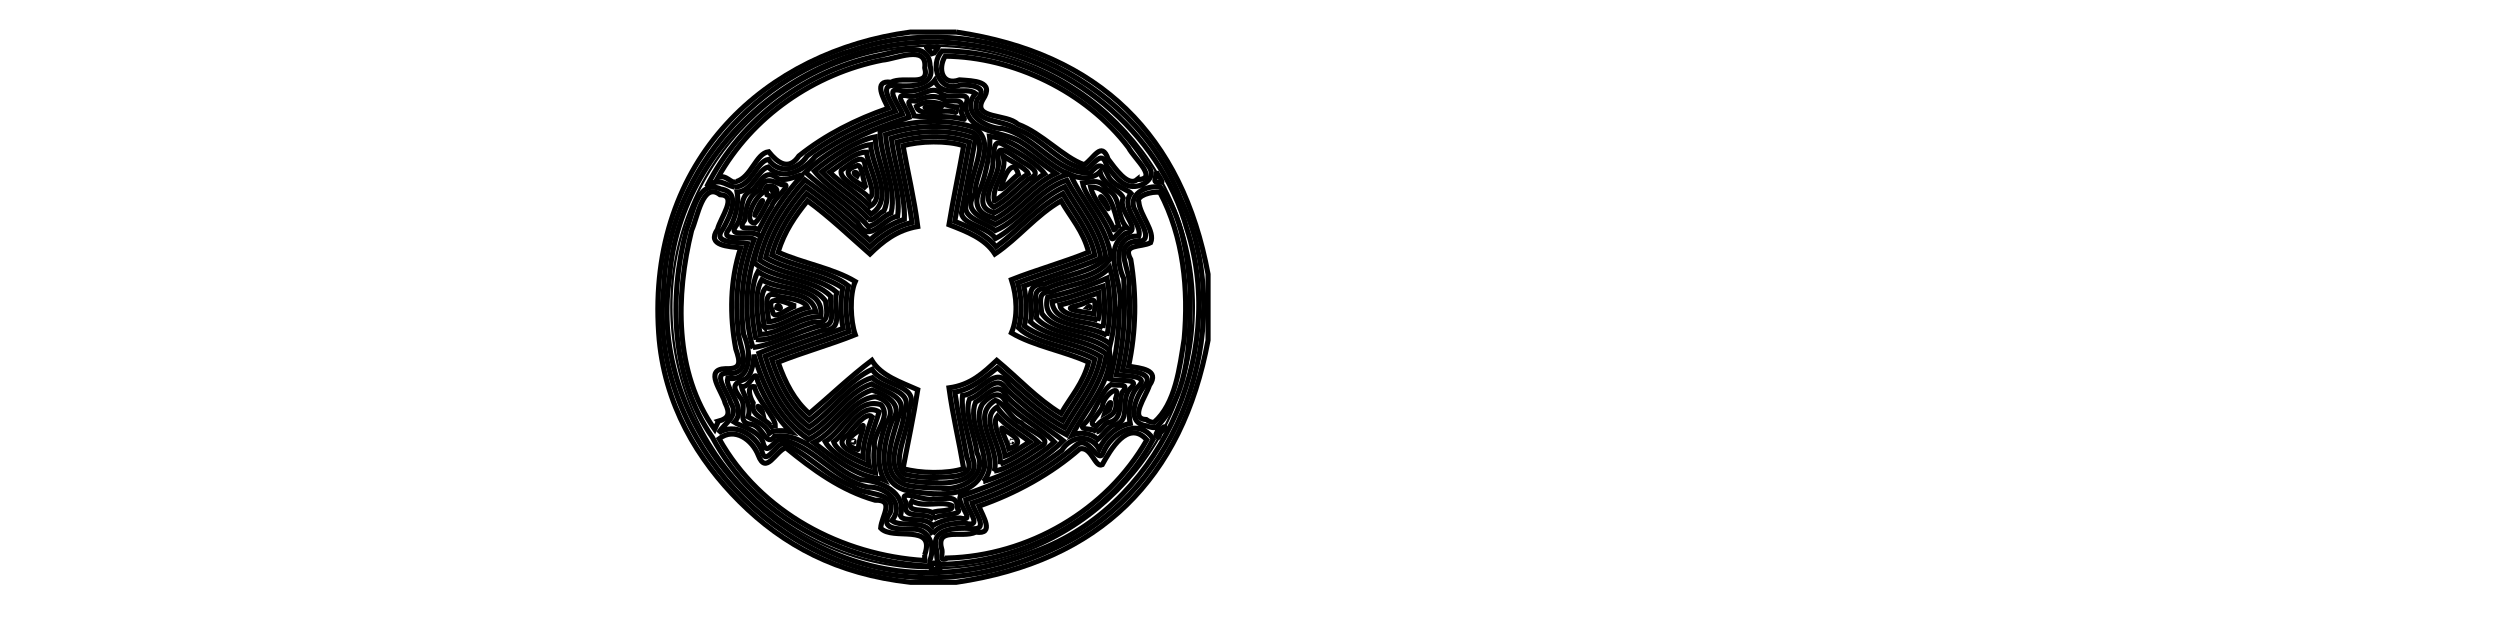 <?xml version="1.0" encoding="UTF-8" standalone="no"?>
<!-- Created with Inkscape (http://www.inkscape.org/) -->

<svg
   xmlns:dc="http://purl.org/dc/elements/1.1/"
   xmlns:cc="http://creativecommons.org/ns#"
   xmlns:rdf="http://www.w3.org/1999/02/22-rdf-syntax-ns#"
   xmlns:svg="http://www.w3.org/2000/svg"
   xmlns="http://www.w3.org/2000/svg"
   xmlns:sodipodi="http://sodipodi.sourceforge.net/DTD/sodipodi-0.dtd"
   xmlns:inkscape="http://www.inkscape.org/namespaces/inkscape"
   width="3200"
   height="800"
   id="svg27345"
   version="1.1"
   inkscape:version="0.91 r13725"
   sodipodi:docname="starwars_imperial.svg">
  <sodipodi:namedview
     id="base"
     pagecolor="#ffffff"
     bordercolor="#666666"
     borderopacity="1.0"
     inkscape:pageopacity="0.0"
     inkscape:pageshadow="2"
     inkscape:zoom="0.2578125"
     inkscape:cx="1600"
     inkscape:cy="400"
     inkscape:document-units="px"
     inkscape:current-layer="layer1"
     showgrid="false"
     inkscape:window-width="1436"
     inkscape:window-height="856"
     inkscape:window-x="0"
     inkscape:window-y="0"
     inkscape:window-maximized="1" />
  <defs
     id="defs27347">
    <inkscape:perspective
       id="perspective27353"
       inkscape:persp3d-origin="372.04724 : 350.78739 : 1"
       inkscape:vp_z="744.09448 : 526.18109 : 1"
       inkscape:vp_y="0 : 1000 : 0"
       inkscape:vp_x="0 : 526.18109 : 1"
       sodipodi:type="inkscape:persp3d" />
  </defs>
  <g
     transform="translate(0,-252.362)"
     id="layer1"
     inkscape:groupmode="layer"
     inkscape:label="Layer 1">
    <g
       id="g7260"
       transform="matrix(6.555,0,0,-6.555,1293.843,789.432)"
       style="fill:none;stroke:#000000;stroke-opacity:1" />
    <g
       style="fill:none;stroke:#000000;stroke-opacity:1"
       transform="matrix(6.555,0,0,-6.555,1478.108,786.411)"
       id="g3908-6">
      <path
         style="fill:none;fill-opacity:1;fill-rule:evenodd;stroke:#000000;stroke-opacity:1"
         d="m -49.154,-10.027 c 0.958,5.132 2.052,10.125 2.871,15.398 -3.393,1.51 -7.116,2.688 -8.97,5.733 -4.289,-3.243 -8.124,-6.934 -12.201,-10.387 -2.88,2.494 -4.719,6.028 -6.099,10.027 4.861,1.952 10.21,3.416 15.071,5.371 -0.934,2.6 -1.155,7.833 0,10.387 -4.333,2.598 -10.296,3.573 -15.071,5.728 1.224,4.032 3.377,7.135 5.741,10.03 4.354,-3.176 8.191,-6.869 12.198,-10.387 2.484,2.419 5.16,4.639 9.331,5.372 -0.704,5.504 -1.933,10.486 -2.871,15.757 3.176,0.944 8.698,1.075 11.84,0 -0.915,-5.176 -2.007,-10.171 -2.87,-15.399 3.534,-1.369 7.071,-2.732 8.97,-5.73 4.636,3.13 7.991,7.544 12.916,10.387 1.868,-3.27 4.348,-5.929 5.382,-10.03 -4.842,-1.97 -10.188,-3.44 -15.071,-5.371 1.061,-3.222 1.317,-7.257 0,-10.384 4.357,-2.579 10.313,-3.558 15.071,-5.731 -1.034,-4.101 -3.514,-6.759 -5.382,-10.027 -4.751,2.893 -8.372,6.922 -12.557,10.387 -2.531,-2.373 -5.019,-4.782 -9.329,-5.375 0.748,-5.459 1.974,-10.445 2.87,-15.756 -3.142,-1.077 -8.664,-0.948 -11.84,0"
         id="path7494" />
      <path
         style="fill:none;fill-opacity:1;fill-rule:evenodd;stroke:#000000;stroke-opacity:1"
         d="m -38.749,75.205 -8.97,0 c -28.081,-3.761 -51.44,-24.708 -49.156,-58.73 0.948,-14.089 7.777,-24.954 15.788,-32.947 8.55,-8.537 18.996,-14.157 33.368,-15.758 l 8.97,0 c 28.007,4.155 44.116,20.189 49.155,47.271 l 0,12.891 C 5.367,55.016 -10.742,71.047 -38.749,75.205"
         id="path3910-0" />
    </g>
    <g
       id="g7404"
       transform="matrix(6.555,0,0,-6.555,1478.108,786.411)"
       style="fill:none;stroke:#000000;stroke-opacity:1">
      <path
         inkscape:connector-curvature="0"
         id="path7406"
         d="m -48.914,-31.078 c -26.921,2.625 -50.046,28.762 -46.976,56.246 0.718,21.45 16.577,40.547 36.98,46.492 24.359,8.48 54.571,-4.768 63.945,-28.98 10.953,-23.384 1.302,-54.232 -21.484,-66.689 -9.911,-5.327 -21.235,-8.269 -32.465,-7.068 z m 3.986,4.219 c 2.208,6.255 -6.307,2.667 -8.596,5.209 0.187,2.407 2.818,5.553 -1.094,5.451 -6.587,1.869 -12.213,5.971 -17.434,10.26 -2.052,-0.743 -3.865,-5.41 -5.361,-1.512 -1.155,3.001 -4.608,5.632 -7.66,3.25 8.029,-14.394 23.984,-22.783 40.145,-23.779 l 0,1 0,0.121 z M -40.479,-27.5 c 15.809,0.442 31.083,9.264 38.932,23.066 -3.704,4.12 -7.149,-2.015 -8.725,-4.846 -1.417,-0.646 -2.025,3.575 -4.365,3.113 -5.54,-4.861 -12.535,-8.718 -19.711,-11.189 0.698,-1.869 3.22,-5.611 -0.589,-5.08 -2.728,-1.278 -8.048,1.204 -6.609,-3.559 0.126,-0.788 -0.593,-2.356 1.066,-1.506 z m -2.75,15.713 c 2.795,0.221 8.579,-0.353 6.547,3.924 -0.79,4.282 -1.743,8.476 -2.371,12.777 3.265,0.503 5.992,2.908 8.332,4.768 4.134,-3.59 7.981,-7.6 12.76,-10.361 2.224,3.911 5.346,7.454 6.242,11.992 -4.631,2.559 -11.44,2.877 -14.875,6.131 0.779,2.877 0.599,5.952 -0.17,8.811 4.981,1.895 10.12,3.334 15.055,5.375 -0.893,4.546 -4.014,8.097 -6.244,12.012 -4.95,-2.653 -8.574,-7.064 -13.029,-10.381 -2.029,2.539 -5.136,3.826 -8.078,4.979 0.882,5.169 1.987,10.296 2.889,15.461 -4.54,1.524 -9.566,1.349 -14.133,0.027 0.912,-5.242 2.174,-10.421 2.9,-15.695 -3.164,-0.708 -5.93,-2.575 -8.232,-4.801 -4.022,3.579 -7.967,7.272 -12.355,10.408 -2.977,-3.518 -5.588,-7.468 -6.791,-11.967 4.712,-2.489 11.181,-2.926 14.957,-6.021 -0.673,-2.927 -0.558,-6.019 0.123,-8.934 -4.99,-1.932 -10.161,-3.363 -15.117,-5.389 1.458,-4.474 3.601,-8.94 7.35,-11.945 4.098,3.112 8.135,8.047 12.271,9.973 2.02,-3.508 9.495,-2.799 7.271,-7.711 0.091,-4.067 -3.836,-10.557 -0.863,-12.805 1.818,-0.439 3.695,-0.606 5.562,-0.627 z m -41.975,11.008 c 2.039,0.56 2.314,1.515 1.303,3.566 -0.546,2.25 -4.253,6.564 0.088,6.693 3.17,-0.142 2.858,1.353 2.002,3.84 -1.234,6.531 -1.139,13.47 0.951,19.754 -2.262,0.272 -6.765,0.367 -4.52,3.619 0.543,2.259 4.044,6.628 0.471,6.771 -3.357,2.583 -4.355,-4.402 -5.531,-6.98 -3.126,-12.718 -3.446,-27.765 4.502,-38.848 l 0.421,0.907 0.314,0.677 z M -0.154,-1.006 C 4.031,2.564 4.874,9.769 5.74,15.27 6.623,24.964 5.614,35.18 1.012,43.895 -0.613,44.186 -3.652,43.223 -3.125,42.035 -2.85,39.298 0.127,36.331 -0.807,34.088 -2.707,33.09 -6.444,33.952 -4.686,30.785 -3.531,23.905 -3.655,16.797 -5.113,9.971 c 2.268,-0.407 6.244,-0.634 4.062,-3.758 -0.676,-2.193 -4.004,-6.568 -0.602,-6.674 0.427,-0.332 0.95,-0.557 1.498,-0.545 z M -3.451,46.393 C 0.851,46.468 -3.993,50.469 -5.125,52.65 -13.442,63.617 -27.595,70.357 -40.93,70.5 c -1.478,-2.396 -0.641,-5.851 2.801,-4.627 2.717,-0.209 6.994,-0.188 4.561,-3.855 -2.149,-3.822 4.726,-2.732 6.803,-4.789 4.779,-1.756 8.872,-6.478 12.975,-7.92 1.829,1.099 3.399,4.813 4.68,1.09 1.32,-1.724 3.862,-5.5 5.66,-4.006 z M -81.746,46.006 c 2.969,0.839 3.835,5.486 6.334,5.84 1.781,-2.207 3.92,-3.788 5.93,-0.818 5.184,4.136 11.181,7.155 17.436,9.307 -0.838,1.763 -3.09,5.569 0.516,5.074 2.579,1.304 7.646,-1.064 6.617,2.828 0.548,4.654 -5.787,1.661 -8.256,1.5 -13.35,-2.633 -25.477,-10.988 -32.135,-22.934 1.72,0.731 2.53,-1.33 3.559,-0.797 z"
         style="fill:none;fill-opacity:1;fill-rule:evenodd;stroke:#000000;stroke-opacity:1" />
      <path
         inkscape:connector-curvature="0"
         id="path7410"
         d="m -44.674,-30.338 c -28.815,0.073 -54.478,28.631 -50.107,57.443 1.92,28.196 30.769,49.815 58.291,45.652 C -16.957,70.34 0.886,56.067 6.279,36.76 14.373,11.934 0.592,-18.231 -24.49,-26.602 c -6.48,-2.472 -13.314,-3.851 -20.184,-3.736 z m 0.746,2.357 c 1.12,2.743 -0.082,6.385 -3.541,6.115 -2.4,0.02 -6.579,-0.197 -4.184,3.244 1.284,4.448 -5.289,3.222 -7.328,5.125 -5.073,1.852 -9.213,6.836 -13.73,8.359 -1.582,-0.529 -3.369,-4.598 -4.062,-1.283 -1.305,3.044 -5.299,5.416 -8.375,3.379 0.959,1.821 4.144,3.219 2.328,5.881 -0.452,1.993 -4.314,6.46 0.201,5.676 4.436,0.648 1.114,5.993 1.256,8.607 -0.633,5.65 -0.093,11.448 1.82,16.816 -1.699,0.341 -7.201,-0.182 -4.758,2.869 1.228,2.227 3.784,7.112 -0.436,7.748 -4.608,2.068 -5.487,-5.038 -6.676,-7.842 -3.578,-13.454 -2.938,-29.234 5.021,-40.639 8.178,-15.378 25.379,-24.431 42.463,-25.135 l 0,1 0,0.078 z m 2.922,-0.748 c 16.469,0.71 32.755,9.719 40.709,24.441 -2.817,4.448 -8.294,1.171 -9.76,-2.627 -1.019,-2.509 -2.729,3.498 -5.229,1.508 -5.863,-5.126 -12.954,-8.867 -20.381,-11.359 0.499,-1.913 3.574,-5.484 -0.314,-4.961 -2.67,0.178 -7.975,0.047 -6.645,-4.104 0.131,-1.138 -0.296,-3.1 1.619,-2.898 z m -2.203,15.941 c 3.019,-0.309 9.488,0.326 7.613,4.936 -0.59,3.885 -2.33,8.629 -1.943,12.09 3.617,0.412 6.474,6.376 9.215,1.955 3.322,-3.052 6.751,-6.054 10.717,-8.252 2.507,4.532 6.19,8.614 7.035,13.893 -4.614,2.843 -10.481,2.791 -14.904,5.967 0.579,2.57 0.476,5.265 -0.105,7.824 4.998,1.839 10.125,3.325 15.039,5.393 -0.828,5.32 -4.515,9.435 -7.045,13.979 -5.18,-2.24 -9.094,-7.782 -13.521,-10.111 -1.558,2.443 -6.292,2.547 -6.653,4.967 0.884,4.852 1.888,9.681 2.732,14.54 -5.265,1.935 -11.118,1.726 -16.422,0.059 0.668,-5.212 2.745,-11.019 2.553,-15.793 -2.524,-0.82 -4.793,-2.299 -6.746,-4.076 -4.043,3.624 -8.067,7.297 -12.521,10.42 -3.486,-4.029 -6.551,-8.611 -7.809,-13.857 4.712,-2.723 10.481,-2.904 15.041,-5.908 -0.497,-2.599 -0.436,-5.292 0.08,-7.883 -5.045,-1.889 -10.237,-3.372 -15.215,-5.443 1.606,-5.221 4.097,-10.463 8.576,-13.818 4.302,2.822 7.792,8.319 12.33,9.635 2.242,-2.357 8.341,-2.289 6.213,-6.785 -0.105,-4.031 -4.338,-9.975 -0.057,-13.078 1.897,-0.457 3.852,-0.63 5.799,-0.65 z M 0.516,-1.748 c 6.525,6.822 6.322,17.434 6.443,26.26 -0.496,6.962 -1.667,14.942 -5.82,20.375 -2.772,0.627 -6.893,-1.573 -4.793,-4.785 0.765,-2.083 3.98,-6.137 -0.354,-5.783 -4.301,-1.021 -0.362,-6.096 -1.051,-8.799 0.414,-5.479 -0.036,-11.009 -1.238,-16.367 2.049,-0.246 6.753,-0.422 3.967,-3.459 -1.557,-2.188 -3.281,-6.873 0.762,-7.379 0.621,-0.244 1.567,-0.589 2.084,-0.062 z M -82.029,44.922 c 3.291,0.129 4.277,5.077 6.588,5.432 2.023,-3.051 5.856,-2.019 7.553,0.646 5.17,3.918 11.104,6.716 17.236,8.768 -0.811,1.846 -3.623,5.528 0.34,4.986 2.671,-0.199 7.63,-0.171 6.43,3.912 -0.187,5.029 -6.607,2.65 -9.494,2.049 -14.511,-2.783 -27.489,-12.474 -34.119,-25.707 2.456,1.882 3.327,0.45 5.467,-0.086 z m 77.762,0.131 c 2.288,-0.039 4.85,1.977 2.844,4.242 -8.542,13.492 -24.093,22.205 -40.092,22.221 -2.63,-2.646 -0.513,-8.333 3.506,-6.654 1.874,0.116 5.806,-0.284 3.336,-2.82 -1.608,-4.697 5.274,-3.845 7.545,-5.744 5.085,-1.603 8.768,-7.355 13.906,-7.811 1.61,1.14 2.936,3.809 3.865,0.576 1.32,-1.607 2.77,-3.948 5.09,-4.01 z"
         style="fill:none;fill-opacity:1;fill-rule:evenodd;stroke:#000000;stroke-opacity:1" />
      <path
         inkscape:connector-curvature="0"
         id="path7414"
         d="m -42.928,-29.064 c 0.611,-0.26 -0.175,-0.545 0,0 z m -0.449,6.23 c -1.572,3.115 -5.905,1.146 -7.973,2.631 2.675,3.327 -1.117,6.718 -4.561,6.549 -6.61,1.298 -10.982,8.45 -17.41,9.344 -1.562,-0.899 -2.517,-3.323 -3.232,-0.441 -0.892,2.238 -4.572,3.098 -5.568,3.768 2.655,2.755 -1.847,6.46 -1.285,8.588 4.972,-0.729 4.579,5.605 3.121,8.574 -0.773,6.094 -0.231,12.669 2.07,18.57 -1.301,0.772 -6.411,-0.512 -5.203,1.59 1.579,2.129 2.253,5.692 1.871,7.625 2.974,0.15 4.029,4.362 6.041,4.902 2.887,-2.938 7.131,-0.617 9.189,2.051 5.156,3.713 11.029,6.305 17.047,8.27 -0.547,1.734 -3.998,5.688 0.039,4.512 2.22,-0.326 5.15,0.648 6.256,2.076 1.402,-3.619 5.986,-1.069 7.982,-2.547 -3.064,-3.574 1.854,-6.887 5.248,-6.859 6.392,-1.37 10.483,-8.94 17.133,-8.672 1.647,1.852 2.356,1.976 3.51,-0.568 0.745,-1.845 3.909,-2.732 4.461,-3.406 -2.213,-2.845 2.316,-6.041 1.516,-8.4 -4.736,0.457 -4.368,-5.34 -2.938,-8.229 0.379,-6.266 0.093,-12.674 -1.445,-18.813 1.479,-0.291 7.028,0.048 4.023,-2.516 -1.679,-1.888 -1.655,-5.385 -1.311,-6.992 -2.69,-0.51 -4.945,-2.556 -6.063,-5.01 -1.682,3.066 -5.559,2.627 -7.307,-0.244 -5.588,-4.345 -12.044,-7.465 -18.752,-9.658 0.146,-1.874 3.665,-5.564 -0.176,-4.541 -2.195,0.017 -4.957,-0.239 -6.285,-2.152 z m 1.434,8.98 c 3.938,-0.645 9.523,2.321 7.207,6.932 -0.312,3.365 -2.562,7.533 -1.426,10.484 2.413,0.544 5.192,5.364 7.164,1.893 3.61,-3.339 7.397,-6.564 11.764,-8.879 2.763,5.128 7.029,9.768 7.768,15.766 -4.399,3.238 -11.136,2.822 -14.834,6.285 1.021,2.876 -1.948,7.418 2.812,7.381 3.773,1.747 9.689,2.313 11.93,5.18 -0.888,5.738 -4.985,10.201 -7.615,15.096 -5.529,-1.848 -9.151,-7.834 -13.977,-9.848 -2.378,2.032 -7.867,2.258 -4.949,6.869 -0.243,3.873 4.107,10.477 0.396,12.373 -5.481,1.734 -11.458,1.288 -16.861,-0.512 0.401,-5.338 3.058,-10.935 2.35,-15.922 -3.002,-0.512 -5.501,-5.675 -7.805,-1.195 -3.292,2.942 -6.681,5.787 -10.314,8.301 -4.005,-4.513 -7.518,-9.717 -8.807,-15.701 4.483,-3.122 11.225,-2.924 15.051,-6.279 -0.943,-2.91 1.881,-7.465 -2.9,-7.426 -4.134,-1.404 -8.289,-2.758 -12.316,-4.451 1.735,-5.952 4.562,-11.985 9.783,-15.643 4.508,2.574 7.355,7.992 12.232,9.652 2.587,-1.644 7.512,-2.452 5.229,-6.549 -1.139,-3.99 -4.147,-11.349 1.586,-13.23 2.148,-0.46 4.349,-0.485 6.533,-0.576 z M 0.527,-3.721 C -0.963,-3.364 3.666,-0.391 1.355,-2.797 1.057,-2.065 0.856,-4.769 0.527,-3.721 Z M 1.328,45.869 C -0.763,45.641 0.304,46.54 0.277,48.004 0.421,47.517 1.697,46.03 1.328,45.869 Z m -44.629,24.732 c -0.646,1.373 -2.698,2.068 0.354,1.668 1.683,0.488 -0.454,-1.157 -0.354,-1.668 z"
         style="fill:none;fill-opacity:1;fill-rule:evenodd;stroke:#000000;stroke-opacity:1" />
      <path
         inkscape:connector-curvature="0"
         id="path7418"
         d="m -43.438,-29.893 c -1.189,2.807 3.784,0.393 0,0 z m 0.055,8.717 c -1.497,1.983 -5.641,0.489 -6.297,1.924 1.384,4.614 -4.045,6.881 -7.709,7.053 -5.916,1.979 -10.296,9.372 -16.824,8.498 -1.67,-2.38 -2.282,2.117 -4.664,2.33 -3.061,0.263 -0.363,3.592 -2.203,5.357 -1.567,2.096 -1.048,2.675 1.107,3.465 1.551,0.925 1.64,4.101 1.709,4.752 1.824,-6.372 5.005,-12.797 10.688,-16.551 4.757,2.333 7.381,7.951 12.332,9.664 2.627,-0.925 6.43,-2.795 3.936,-6.032 -1.645,-4.292 -3.308,-11.799 2.646,-13.545 5.073,-0.881 13.555,-2.099 15.404,4.439 0.335,4.232 -3.278,8.894 -1.742,12.758 1.986,1.047 4.459,4.587 6.066,1.105 3.12,-3.3 8.1,-6.255 11.059,-8.616 -5.411,-5.429 -12.931,-8.383 -20.139,-10.881 -0.594,-1.696 3.303,-5.046 0.018,-4.238 -1.893,0.058 -3.925,-0.642 -5.387,-1.482 z m 32.277,16.85 c -1.325,1.233 -3.361,1.516 -5.018,0.84 2.644,5.16 8.217,10.821 7.229,16.648 -4.047,3.364 -10.964,2.477 -14.219,6.221 0.38,2.008 -1.549,6.141 2.02,5.707 3.939,2.089 10.497,1.865 12.521,6.268 -0.755,5.996 -5.876,11.291 -7.865,15.977 1.991,-0.937 4.443,-0.804 5.76,0.58 0.49,-2.537 3.844,-3.482 4.518,-5.086 -1.238,-2.696 4.168,-6.336 0.367,-6.994 -4.858,-3.575 0.041,-9.937 -1.127,-14.639 -0.053,-4.632 -0.636,-9.259 -1.811,-13.742 1.654,-0.63 6.445,0.421 3.803,-2.012 -1.894,-2.372 0.469,-6.427 -3.252,-7.016 -1.166,-0.615 -2.131,-2.13 -2.926,-2.752 z M -78.467,13.611 c -2.166,7.038 -1.146,14.827 1.5,21.631 -1.504,1.785 -7.063,-0.71 -4.51,2.547 1.346,2.348 0.056,5.527 2.957,6.568 1.59,1.675 2.477,4.257 4.846,2.309 1.822,-1.206 6.885,2.345 3.83,-0.527 -3.949,-4.582 -7.257,-9.928 -8.432,-15.936 4.278,-3.609 11.491,-2.876 15.014,-6.613 -0.335,-2.01 1.474,-6.134 -2.049,-5.699 -4.291,-1.125 -9.629,-3.868 -13.156,-4.279 z m 22.525,23.629 c -3.437,3.91 -8.899,7.497 -12.27,10.604 5.615,5.316 12.959,8.366 20.252,10.725 -0.404,2.061 -3.685,5.062 0.121,4.08 2.511,-0.176 4.395,2.508 6.379,0.354 1.816,-0.993 5.976,1.121 4.504,-2.102 0.456,-5.42 7.103,-5.031 10.623,-7.039 3.261,-1.994 5.947,-4.917 9.527,-6.383 -5.813,-1.545 -9.162,-7.365 -14.303,-9.828 -2.58,1.228 -6.548,2.617 -4,6.01 0.004,4.055 4.489,10.127 -0.316,12.979 -5.934,1.88 -12.408,1.272 -18.217,-0.764 0.062,-5.398 3.303,-10.952 2.164,-15.98 -1.627,-0.63 -2.759,-2.277 -4.465,-2.654 z"
         style="fill:none;fill-opacity:1;fill-rule:evenodd;stroke:#000000;stroke-opacity:1" />
      <path
         inkscape:connector-curvature="0"
         id="path7422"
         d="m -42.945,-29.463 c -0.172,0.534 0.394,-0.147 0,0 z M -43.25,-19.92 c -1.991,1.706 -6.165,-0.398 -5.35,3.291 -1.787,3.024 3.625,0.061 5.361,0.691 2.151,-0.311 4.685,1.193 4.74,-1.875 1.278,-1.524 -3.851,-0.934 -4.752,-2.107 z m 9.797,7.381 c 3.893,4.672 -2.898,10.674 -0.17,15.176 1.494,1.718 3.645,2.796 4.609,0.062 2.742,-2.885 7.015,-5.017 9.418,-7.531 -3.681,-3.365 -9.945,-6.69 -13.857,-7.707 z m -19.855,0.479 c -5.275,0.49 -9.194,4.054 -13.262,7.113 4.545,2.118 6.979,8.446 11.982,8.941 2.75,-0.563 3.945,-3.119 2.023,-5.236 -1.135,-3.48 -2.099,-7.599 -0.266,-11.021 l -0.479,0.203 z m -21.971,8.91 c -0.714,1.876 -2.866,2.439 -4.156,3.225 0.834,2.214 -0.95,4.364 -1.309,5.949 1.743,-0.549 2.769,4.076 3.203,1.037 1.402,-3.638 3.913,-7.394 6.436,-9.922 -1.338,0.297 -3.33,0.426 -4.174,-0.289 z m 63.887,0.27 c -0.729,1 -4.075,0.053 -2.148,1.816 1.951,2.009 3.028,6.147 4.986,7.432 1.504,-0.324 3.836,0.42 2.146,-1.572 -0.712,-2.195 0.286,-5.476 -2.828,-5.861 -0.804,-0.426 -1.428,-1.754 -2.156,-1.814 z M -8.664,14.252 C -12.497,17.5 -19.309,16.177 -22.066,20.281 c -0.177,1.776 -0.985,4.53 1.766,4.088 3.749,1.731 8.506,1.694 11.504,4.859 1.426,-4.821 1.186,-10.788 0.133,-14.977 z m -69.199,0.918 c -0.97,4.169 -1.302,10.211 0.365,13.258 3.955,-2.757 10.363,-1.872 13.199,-5.736 0.34,-2.019 0.797,-4.629 -2.127,-4.074 -3.716,-0.788 -8.218,-3.94 -11.438,-3.447 z m 69.396,19.82 c -1.09,3.789 -5.114,8.026 -5.637,10.75 2.068,0.215 3.39,0.878 4.629,-1.213 3.189,-1.34 1.811,-5.204 4.045,-7.551 -1.421,0.262 -2.604,-2.871 -3.037,-1.986 z m -68.832,1.656 c -1.478,0.765 -4.512,-0.553 -2.818,1.795 0.288,2.421 0.682,4.767 2.957,5.965 0.915,2.673 2.551,1.715 4.266,1.008 2.728,0.424 -1.689,-2.845 -1.895,-4.225 -0.95,-1.425 -1.743,-3.114 -2.51,-4.543 z m 21.426,1.998 c -3.087,3.523 -8.048,6.234 -10.604,9.42 3.398,2.794 8.195,5.975 11.889,6.688 0.051,-4.823 3.712,-10.113 1.695,-14.467 -0.964,-0.382 -2.045,-2.118 -2.98,-1.641 z m 24.184,0.377 c -3.227,0.705 -3.702,3.202 -2.32,5.689 1.105,2.943 2.061,7.886 1.744,10.141 5.186,-0.654 8.833,-4.571 12.943,-7.242 -4.519,-2.122 -7.451,-6.479 -11.803,-8.848 l -0.564,0.26 z m -5.754,19.18 c -3.061,0.91 -6.854,0.257 -9.551,0.629 -0.291,1.608 -2.352,3.275 0.293,2.896 2.12,0.951 3.991,1.403 5.92,0.035 1.991,-0.084 3.616,0.577 3.012,-2.057 -0.152,-0.416 1.114,-1.818 0.326,-1.504 z"
         style="fill:none;fill-opacity:1;fill-rule:evenodd;stroke:#000000;stroke-opacity:1" />
      <path
         inkscape:connector-curvature="0"
         id="path7426"
         d="m -43.576,-30.012 c -0.834,3.783 4.091,-0.615 0,0 z m 0.168,11.369 c -1.349,0.912 -5.538,-0.164 -4.016,2.275 2.405,-1.37 5.773,0.134 7.871,-0.914 0.326,-1.285 -3.025,-0.769 -3.855,-1.361 z m -11.131,7.773 c -3.589,0.845 -8.491,3.663 -9.824,6.088 3.617,2.182 6.083,8.75 10.914,7.221 2.164,-2.5 -1.775,-5.389 -1.281,-8.4 -0.278,-1.595 -0.04,-3.538 0.191,-4.908 z m 23.174,0.357 c 1.391,4.609 -5.003,10.631 0.221,13.813 1.888,-0.582 2.892,-3.597 5.102,-4.404 1.083,-1.494 6.929,-3.134 3.535,-4.803 -2.571,-1.75 -6.512,-4.361 -8.857,-4.605 z m -43.65,8.883 c -1.397,1.66 -3.891,1.806 -3.416,4.428 -0.704,1.187 -1.299,3.421 0.25,3.176 0.645,-2.654 4.14,-6.126 4.088,-7.652 -0.304,0.054 -0.781,-0.365 -0.922,0.049 z m 63.676,-0.055 c -2.52,0.215 1.207,2.689 1.174,4.143 0.273,1.826 3.734,4.525 2.506,1.127 0.647,-3.805 -2.007,-3.106 -3.68,-5.27 z m 2,17.615 c -3.735,2.455 -13.175,1.354 -11.592,7.48 3.757,0.752 8.543,2.371 11.617,3.742 0.704,-3.682 0.689,-7.583 -0.025,-11.223 z m -67.715,0.227 c -0.541,3.38 -1.275,8.059 0.305,10.678 3.757,-2.289 12.333,-1.049 11.525,-7.164 -4.135,-0.006 -7.741,-3.312 -11.83,-3.514 z m 68.98,20.65 c -1.08,2.831 -3.955,5.666 -4.463,8.137 3.855,0.082 4.653,-4.675 5.443,-7.533 -0.321,-0.034 -0.903,-1.346 -0.98,-0.604 z m -70.041,1.076 c -2.441,0.328 0.101,5.321 1.887,6.156 0.42,2.404 4.248,0.301 1.418,-0.934 -1.266,-1.611 -1.968,-4.008 -3.305,-5.223 z m 22.377,2.088 c -2.827,2.963 -6.444,5.027 -9.293,7.963 2.817,2.062 6.437,4.941 9.557,5.303 0.179,-4.334 4.862,-10.522 0.055,-13.611 l -0.318,0.346 z m 24.467,-0.043 c -5.185,1.137 -0.02,6.745 -0.346,9.945 0.379,1.961 -0.188,5.066 2.596,3.023 2.565,-1.309 6.193,-3.554 7.52,-5.348 -3.54,-2.147 -6.152,-5.742 -9.77,-7.621 z m -7.812,19.625 c -2.207,0.819 -6.86,-1.161 -7.467,1.15 2.556,1.838 5.492,-0.01 7.904,-0.119 -0.191,-0.225 0.092,-1.32 -0.438,-1.031 z"
         style="fill:none;fill-opacity:1;fill-rule:evenodd;stroke:#000000;stroke-opacity:1" />
      <path
         style="fill:none;fill-opacity:1;fill-rule:evenodd;stroke:#000000;stroke-opacity:1"
         d="m -56.287,-9.275 c -2.241,1.008 -5.707,2.445 -6.424,4.463 2.624,1.877 5.332,7.95 8.887,5.863 -0.974,-3.398 -2.756,-6.782 -1.92,-10.521 l -0.543,0.195 z"
         id="path7520" />
      <path
         style="fill:none;fill-opacity:1;fill-rule:evenodd;stroke:#000000;stroke-opacity:1"
         d="m -30.164,-9.168 c 0.379,3.694 -4.257,8.831 -0.635,11.145 1.936,-3.031 5.877,-4.811 8.074,-6.865 -2.421,-1.506 -4.767,-3.277 -7.439,-4.279 z"
         id="path7518" />
      <path
         style="fill:none;fill-opacity:1;fill-rule:evenodd;stroke:#000000;stroke-opacity:1"
         d="m -76.551,0.824 c -1.997,1.853 -0.361,1.623 0,0 z"
         id="path7516" />
      <path
         style="fill:none;fill-opacity:1;fill-rule:evenodd;stroke:#000000;stroke-opacity:1"
         d="M -9.781,0.793 C -9.283,2.434 -8.021,4.15 -8.857,1.471 -9.109,1.178 -9.455,0.981 -9.781,0.793 Z"
         id="path7514" />
      <path
         style="fill:none;fill-opacity:1;fill-rule:evenodd;stroke:#000000;stroke-opacity:1"
         d="m -76.271,17.619 c -0.165,2.294 -1.192,6.281 0.359,7.713 3.202,-1.497 8.75,-0.52 9.732,-4.715 -3.447,-0.067 -7.279,-3.55 -10.092,-2.998 z"
         id="path7512" />
      <path
         style="fill:none;fill-opacity:1;fill-rule:evenodd;stroke:#000000;stroke-opacity:1"
         d="m -10.129,17.455 c -3.16,1.71 -9.455,0.601 -9.945,5.123 3.383,0.637 6.962,2.121 10.002,3.033 0.364,-2.676 0.4,-5.638 -0.057,-8.156 z"
         id="path7510" />
      <path
         style="fill:none;fill-opacity:1;fill-rule:evenodd;stroke:#000000;stroke-opacity:1"
         d="m -78.082,39.555 c 1.051,3.117 2.541,3.958 0.406,0.604 l -0.389,-0.648 c -0.028,-0.035 -0.069,-0.113 -0.018,0.045 z"
         id="path7508" />
      <path
         style="fill:none;fill-opacity:1;fill-rule:evenodd;stroke:#000000;stroke-opacity:1"
         d="m -9.684,41.561 c -1.825,2.323 -0.449,1.791 0.369,-0.256 0.593,-1.268 0.021,-0.352 -0.369,0.256 z"
         id="path7506" />
      <path
         style="fill:none;fill-opacity:1;fill-rule:evenodd;stroke:#000000;stroke-opacity:1"
         d="m -55.566,41.221 c -2.459,2.417 -5.402,4.261 -7.922,6.607 2.139,1.392 4.921,3.984 7.193,3.941 0.338,-3.078 3.973,-8.77 0.729,-10.549 z"
         id="path7504" />
      <path
         style="fill:none;fill-opacity:1;fill-rule:evenodd;stroke:#000000;stroke-opacity:1"
         d="m -31.426,41.002 c -3.142,2.064 1.453,6.058 0.863,9.141 -0.638,4.409 3.308,0.304 5.219,-0.574 1.599,-0.94 3.224,-2.092 0.674,-3.096 -2.231,-1.84 -4.201,-4.074 -6.756,-5.471 z"
         id="path7502" />
      <path
         style="fill:none;fill-opacity:1;fill-rule:evenodd;stroke:#000000;stroke-opacity:1"
         d="m -75.195,44.035 c 0.047,0.205 0.395,0.064 0,0 z"
         id="path7430" />
      <path
         inkscape:connector-curvature="0"
         id="path7434"
         d="m -57.691,-7.541 c -1.821,0.852 -5.152,2.32 -2.258,4.088 1.058,1.218 3.552,4.695 4.773,3.527 -0.856,-2.572 -1.9,-5.195 -1.771,-7.957 l -0.744,0.342 z m 28.451,-0.047 c -0.225,2.456 -2.845,6.231 -1.502,7.83 1.78,-2.057 4.18,-3.404 6.326,-5.025 -1.529,-0.915 -3.286,-2.315 -4.824,-2.805 z M -75.373,18.652 c -0.174,2.03 -1.541,6.743 2.02,4.918 1.808,-0.392 4.822,-0.534 5.604,-2.158 -2.652,-0.538 -5.052,-2.549 -7.623,-2.76 z m 64.232,0.281 c -2.247,0.828 -7.031,0.593 -7.4,2.953 2.588,0.634 5.097,1.581 7.611,2.406 0.056,-1.655 0.428,-4.156 -0.211,-5.359 z M -31.312,42.23 c -0.627,2.975 2.67,5.668 1.684,8.836 1.372,-1.093 4.442,-2.311 4.936,-3.512 -2.403,-1.45 -4.167,-3.893 -6.619,-5.324 z m -24.523,0.611 c -1.462,1.885 -6.069,3.595 -5.357,5.387 1.501,0.938 4.562,4.034 4.666,0.52 0.307,-1.377 2.342,-5.597 0.691,-5.906 z m -19.883,0.578 c -1.118,4.452 3.43,-1.676 0,0 z"
         style="fill:none;fill-opacity:1;fill-rule:evenodd;stroke:#000000;stroke-opacity:1" />
      <path
         inkscape:connector-curvature="0"
         id="path7438"
         d="m -57.975,-6.303 c -2.775,0.717 -2.146,2.116 -0.186,3.439 2.589,3.466 0.357,-1.124 0.326,-2.816 -0.065,-0.138 0.027,-0.671 -0.141,-0.623 z m 29.355,0.496 c -0.031,0.85 -2.496,5.136 -0.508,3.184 2.137,-1.264 3.712,-2.514 0.619,-3.557 l -0.111,0.373 z M -74.639,20.662 c -1.786,4.023 3.793,1.185 4.57,1.049 -1.308,-0.153 -4.347,-3.038 -4.57,-1.049 z m 62.791,-0.49 c -1.202,0.349 -7.052,0.818 -3.502,1.586 2.947,0.616 4.155,2.839 3.502,-1.586 z m -18.221,24.43 c 0.565,2.533 2.476,6.305 3.449,2.82 -1.132,-0.793 -2.93,-2.9 -3.449,-2.82 z m -26.248,0.07 c -1.64,1.28 -5.863,3.055 -1.916,4.41 1.103,0.762 1.331,-3.655 1.916,-4.41 z"
         style="fill:none;fill-opacity:1;fill-rule:evenodd;stroke:#000000;stroke-opacity:1" />
      <path
         inkscape:connector-curvature="0"
         id="path7442"
         d="m -58.803,-4.881 c 0.086,0.604 0.17,-0.078 0,0 z m 30.9,0.16 c 0.155,-0.025 -0.052,-0.154 0,0 z M -73.848,21.371 c 0.195,1.396 1.587,-0.896 0,0 z m 60.68,0.062 c 0.476,0.566 0.994,-0.277 0,0 z m -44.938,25.654 c -1.537,1.07 0.504,0.882 0,0 z"
         style="fill:none;fill-opacity:1;fill-rule:evenodd;stroke:#000000;stroke-opacity:1" />
    </g>
    <path
       inkscape:connector-curvature="0"
       style="fill:none;fill-opacity:1;fill-rule:evenodd;stroke:#000000;stroke-width:6.555;stroke-opacity:1"
       d="m 1204.438,389.253 c -21.141,4.25 -30.798,-1.452 -4.757,-0.328 l 4.955,0.081 c 0.292,0.041 0.87,0.022 -0.197,0.247 z"
       id="path7508-1" />
    <circle
       style="color:#000000;clip-rule:nonzero;display:inline;overflow:visible;visibility:visible;opacity:1;isolation:auto;mix-blend-mode:normal;color-interpolation:sRGB;color-interpolation-filters:linearRGB;solid-color:#000000;solid-opacity:1;fill:none;fill-opacity:1;fill-rule:nonzero;stroke:#000000;stroke-width:3;stroke-linecap:round;stroke-linejoin:round;stroke-miterlimit:4;stroke-dasharray:none;stroke-dashoffset:0;stroke-opacity:1;color-rendering:auto;image-rendering:auto;shape-rendering:auto;text-rendering:auto;enable-background:accumulate"
       id="path7539"
       cx="1193.728"
       cy="645.33"
       r="334.394" />
  </g>
  <eggbot
     totaldeltay="0"
     totaldeltax="0"
     lastpathnc="0"
     lastpath="0"
     node="0"
     layer="0"
     serialport="/dev/cu.usbmodem1411" />
</svg>
